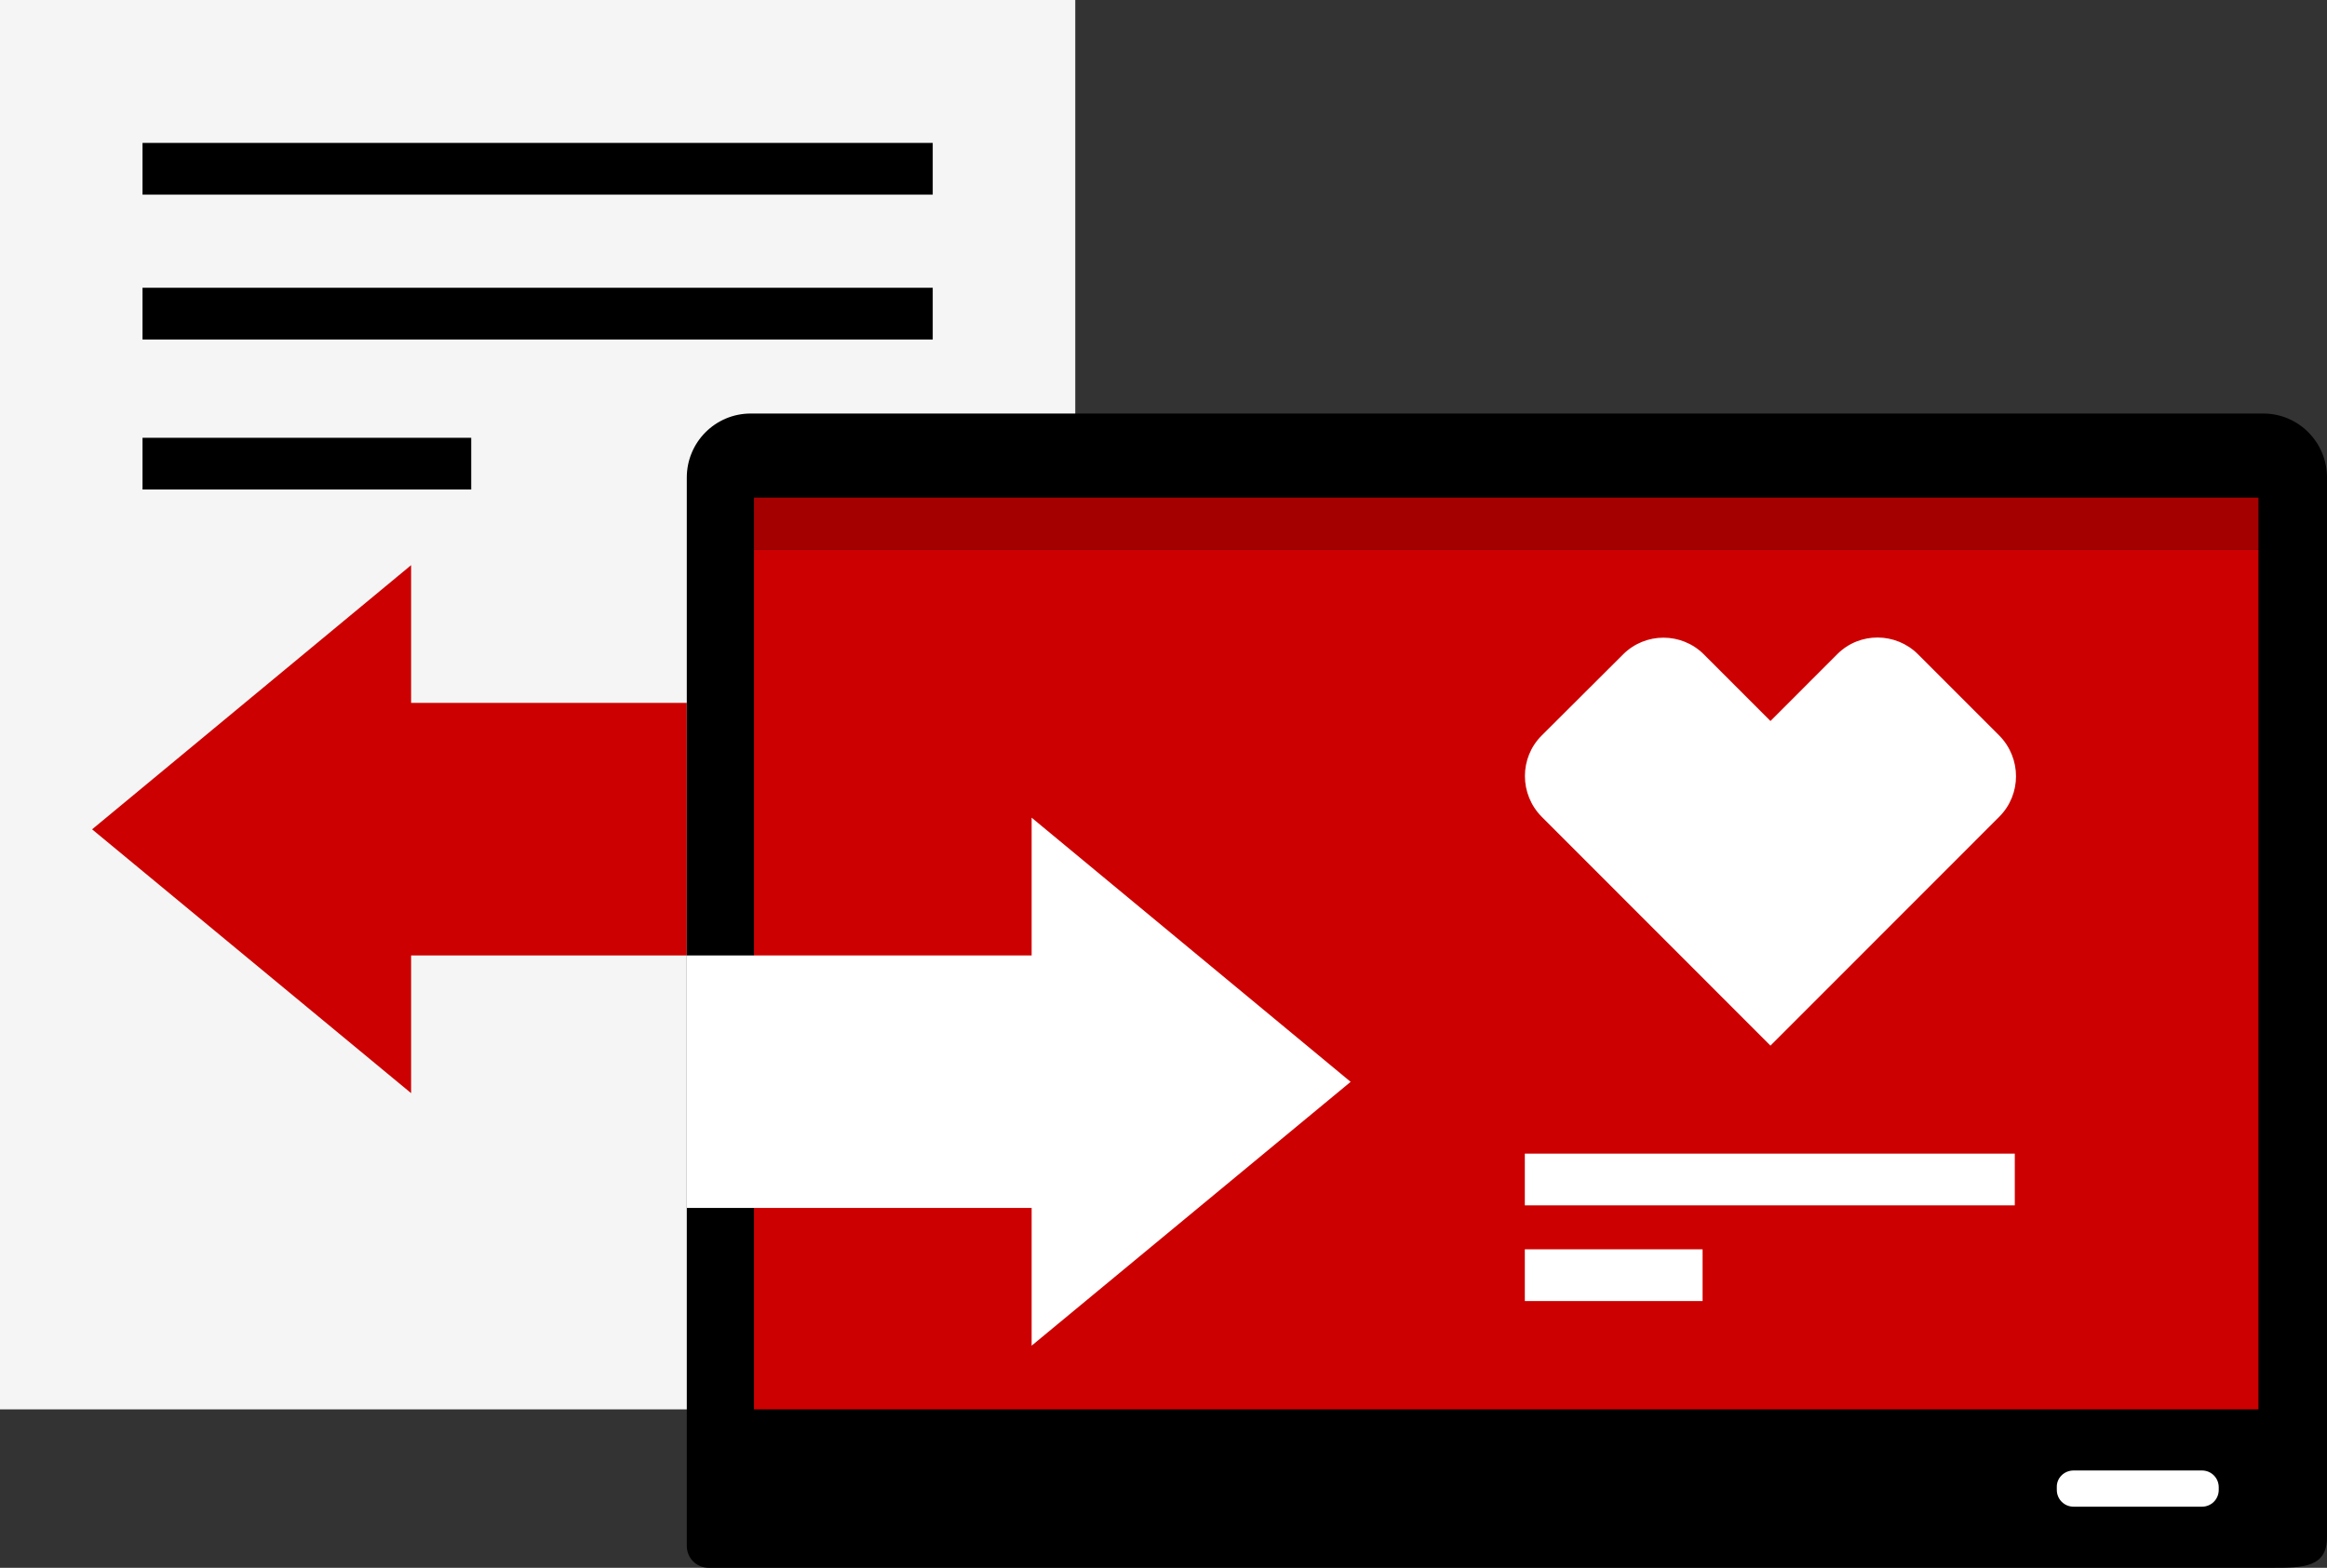 <?xml version="1.0" encoding="UTF-8"?>
<svg width="184px" height="124px" viewBox="0 0 184 124" version="1.1" xmlns="http://www.w3.org/2000/svg" xmlns:xlink="http://www.w3.org/1999/xlink">
    <rect x="0" y="0" width="184" height="124" fill="#333333" stroke="none"/>
    <title>cvs_specialty_expedite_pictogram03</title>
    <g id="CVS-Specialty-UI-Desktop" stroke="none" stroke-width="1" fill="none" fill-rule="evenodd">
        <g id="cvs_specialty_website-redesign_D_CVS-Specialty-Expedite" transform="translate(-1050, -1388)" fill-rule="nonzero">
            <g id="block" transform="translate(240, 1314)">
                <g id="cvs_specialty_expedite_pictogram03" transform="translate(810, 74)">
                    <polygon id="Path" fill="#F5F5F5" points="85.023 111.47 0 111.47 0 0 85.023 0"></polygon>
                    <path d="M73.753,26.851 L11.27,26.851 L11.27,22.759 L73.753,22.759 L73.753,26.851 Z M73.753,11.303 L11.27,11.303 L11.27,15.395 L73.753,15.395 L73.753,11.303 Z M37.26,34.625 L11.27,34.625 L11.27,38.716 L37.26,38.716 L37.26,34.625 Z" id="Shape" fill="#000000"></path>
                    <polygon id="Path" fill="#CC0000" points="32.507 75.566 54.306 75.566 54.306 55.594 32.507 55.594 32.507 44.7 7.283 65.593 32.507 86.46"></polygon>
                    <path d="M179.732,124 L56.043,124 C55.072,124 54.306,123.233 54.306,122.261 C54.306,122.261 54.306,122.261 54.306,122.261 L54.306,37.77 C54.306,34.983 56.554,32.707 59.366,32.707 C59.366,32.707 59.366,32.707 59.366,32.707 L178.966,32.707 C181.751,32.707 184,34.983 184,37.77 L184,121.596 C184,123.974 182.083,124 179.732,124" id="Path" fill="#000000"></path>
                    <rect id="Rectangle" fill="#CC0000" x="59.621" y="43.447" width="118.961" height="68.022"></rect>
                    <rect id="Rectangle" fill="#A50000" x="59.621" y="39.356" width="118.961" height="4.092"></rect>
                    <polygon id="Path" fill="#FFFFFF" points="81.573 75.566 54.306 75.566 54.306 95.538 81.573 95.538 81.573 106.432 106.797 85.565 81.573 64.672"></polygon>
                    <path d="M163.964,116.303 L174.11,116.303 C174.851,116.303 175.439,116.891 175.439,117.633 L175.439,117.837 C175.439,118.579 174.851,119.167 174.11,119.167 L163.964,119.167 C163.223,119.167 162.636,118.579 162.636,117.837 L162.636,117.633 C162.61,116.891 163.223,116.303 163.964,116.303 Z" id="Path" fill="#FFFFFF"></path>
                    <rect id="Rectangle" fill="#FFFFFF" x="120.571" y="98.811" width="14.056" height="4.092"></rect>
                    <rect id="Rectangle" fill="#FFFFFF" x="120.571" y="91.242" width="38.742" height="4.092"></rect>
                    <path d="M139.993,82.701 L158.087,64.596 C159.85,62.831 159.85,59.967 158.087,58.177 L151.672,51.758 C149.909,49.994 147.047,49.968 145.283,51.733 C145.283,51.733 145.258,51.758 145.258,51.758 L139.993,57.026 L134.729,51.758 C132.966,49.994 130.103,49.994 128.34,51.758 C128.34,51.758 128.34,51.758 128.34,51.758 L121.9,58.177 C120.137,59.941 120.137,62.806 121.9,64.596 L139.993,82.701 Z" id="Path" fill="#FFFFFF"></path>
                </g>
            </g>
        </g>
    </g>
</svg>